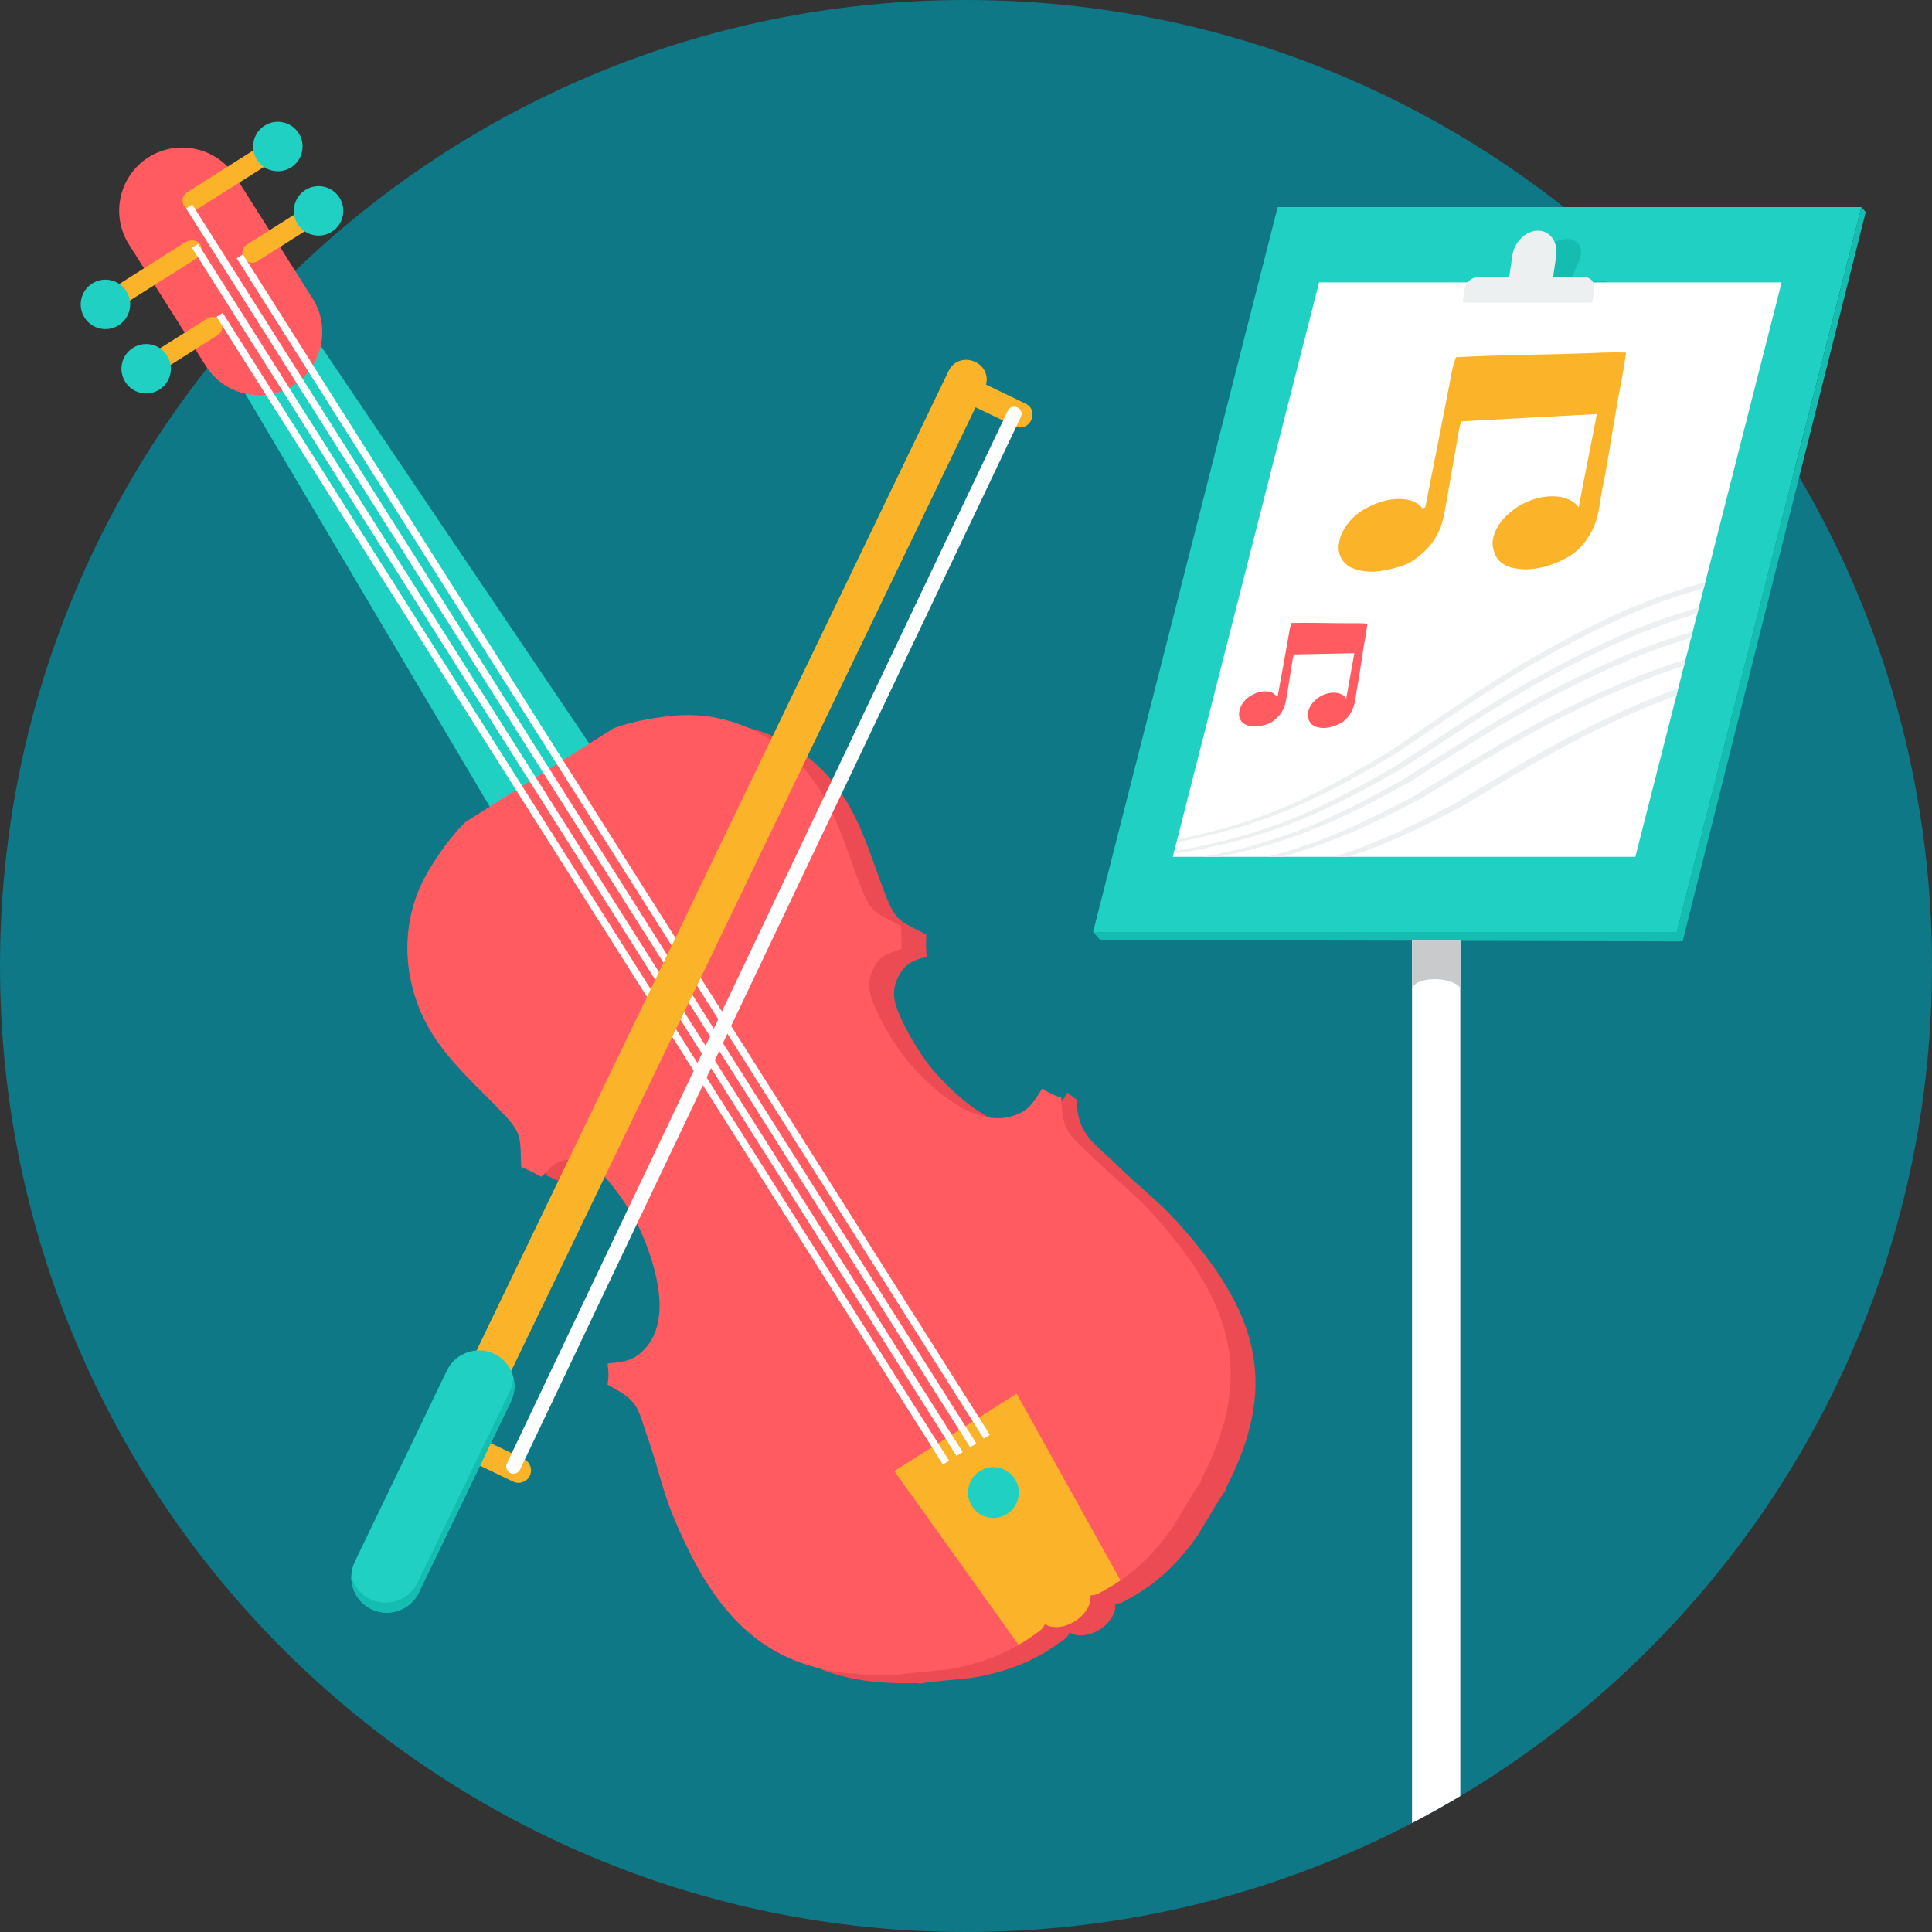 <?xml version="1.0" encoding="iso-8859-1"?>
<!-- Generator: Adobe Illustrator 19.0.0, SVG Export Plug-In . SVG Version: 6.00 Build 0)  -->
<svg version="1.1" id="Layer_1" xmlns="http://www.w3.org/2000/svg" xmlns:xlink="http://www.w3.org/1999/xlink" x="0px" y="0px"
	 viewBox="0 0 512 512" style="enable-background:new 0 0 512 512;" xml:space="preserve">
<rect x="0" y="0" width="512" height="512" fill="#333333" stroke="none"/>
<path style="fill:#0E7886;" d="M255.999,0c141.386,0,256,114.614,256,256s-114.614,256-256,256S0.001,397.386,0.001,256
	S114.615,0,255.999,0z"/>
<path style="fill:#20D0C2;" d="M338.595,54.892h154.692l-48.923,192.119H289.671L338.595,54.892z"/>
<path style="fill:#15BDB1;" d="M415.268,63.352h0.002c3.199,0,4.624,2.666,3.162,5.92l-2.271,5.06h8.462
	c1.607,0,2.322,1.336,1.587,2.972l-1.334,2.974h-34.396l1.334-2.974c0.734-1.636,2.648-2.972,4.253-2.972h8.458l2.271-5.06
	c1.46-3.257,5.272-5.92,8.469-5.92H415.268z"/>
<path style="fill:#FFFFFF;" d="M349.572,74.83h122.583l-38.77,152.238h-122.58L349.572,74.83z"/>
<path style="fill:#15BDB1;" d="M493.286,54.892l1.149,1.301L445.902,249.48l-154.317-0.368l-1.914-2.103h154.692L493.286,54.89
	V54.892z"/>
<path style="fill:#EC4B53;" d="M324.81,394.907c0.053-0.26,0.117-0.52,0.19-0.783c11.154-21.566,9.743-38.025-1.184-55.125
	c-0.728-1.188-1.499-2.335-2.304-3.426l-0.062-0.086l-0.009-0.011c-2.716-3.825-5.887-7.708-9.492-11.701
	c-4.734-5.245-10.155-9.36-15.394-14.508c-6.919-6.791-10.921-8.361-11.287-17.906l-2.419-1.795c0,0-4.119,7.212-7.889,8.381
	c-9.939,3.089-20.637-6.493-26.745-13.286c-4.211-4.685-7.979-11.265-10.092-16.3c-1.171-2.798-1.843-5.733-0.249-9.181
	c2.125-4.604,5.838-5.122,7.657-5.558c-0.079-2.117-0.185-3.757-0.044-5.962c-6.961-3.521-8.098-3.629-10.685-10.18
	c-5.241-13.282-7.821-26.154-20.095-36.307c-9.225-7.633-19.811-9.999-28.509-9.377c-4.676,0.337-11.333,1.336-16.94,3.369
	l-39.414,24.943c-4.236,4.194-7.99,9.783-10.294,13.866c-4.284,7.593-6.678,18.172-3.728,29.779
	c3.922,15.438,14.453,23.281,24.214,33.701c4.813,5.139,4.423,6.218,4.626,14.014c2.051,0.816,3.49,1.612,5.369,2.593
	c2.397-1.956,3.23-4.593,8.299-4.544c3.799,0.038,6.165,1.901,8.191,4.156c3.647,4.064,7.979,10.286,10.411,16.098
	c3.523,8.427,7.609,22.196,0.56,29.858c-2.67,2.904-4.595,3.402-9.904,3.929c0.346,3.102,0.282,3.21-0.011,5.622
	c8.471,4.421,7.728,5.649,10.903,14.806c2.41,6.939,3.808,13.599,6.524,20.124c2.066,4.963,4.213,9.492,6.511,13.586l0.007,0.013
	l0.051,0.093c0.644,1.197,1.349,2.383,2.11,3.55c10.777,17.191,25.051,25.512,49.314,24.666c0.269,0.046,0.531,0.099,0.789,0.163
	c0.007-0.004,1.162-0.176,3.027-0.478l10.843-1.067c8.328-1.409,15.873-4.064,22.787-9.071c1.859-1.345,2.139-1.288,3.063-2.926
	c0.364,0.225,0.758,0.401,1.193,0.527l0.02,0.007l0.097,0.026l0.011,0.002l0.223,0.055h0.007l0.112,0.024l0.002,0.002l0.112,0.02
	l0.007,0.002l0.229,0.035l0.018,0.004c0.271,0.035,0.551,0.053,0.838,0.055l0.057,0.002l0.073-0.002
	c0.196-0.002,0.397-0.009,0.598-0.029l0.044-0.002l0.09-0.009l0.042-0.004l0.095-0.011l0.035-0.007l0.104-0.011l0.029-0.007
	l0.132-0.02l0.115-0.015l0.02-0.007l0.121-0.022l0.011-0.002l0.126-0.022l0.007-0.004l0.269-0.06h0.004l0.13-0.033l0.009-0.002
	l0.126-0.035l0.015-0.002l0.121-0.035l0.022-0.007l0.112-0.035l0.029-0.009l0.108-0.035l0.035-0.009l0.101-0.035l0.037-0.013
	l0.097-0.033l0.044-0.015l0.09-0.033l0.132-0.046l0.002-0.002l0.057-0.022l0.079-0.035l0.134-0.055l0.071-0.026l0.066-0.029
	l0.075-0.031l0.062-0.029l0.079-0.037l0.055-0.026l0.088-0.04l0.046-0.024l0.09-0.044l0.044-0.022l0.097-0.048l0.038-0.02
	l0.101-0.053l0.033-0.02l0.108-0.057l0.026-0.015l0.112-0.064l0.02-0.011l0.119-0.066l0.015-0.011l0.126-0.075l0.009-0.004
	l0.13-0.079l0.002-0.004l0.128-0.082l0.009-0.007l0.121-0.079l0.015-0.009l0.11-0.077l0.02-0.013l0.108-0.075l0.024-0.015
	l0.099-0.073l0.031-0.022l0.09-0.071l0.035-0.029l0.084-0.064l0.04-0.031l0.079-0.062l0.042-0.035l0.073-0.06l0.046-0.04
	l0.066-0.057l0.051-0.044l0.062-0.053l0.055-0.048l0.055-0.051l0.108-0.097l0.064-0.06l0.044-0.042l0.004-0.002l0.099-0.099
	l0.071-0.066l0.031-0.035l0.073-0.073l0.026-0.029l0.077-0.079l0.022-0.024l0.077-0.084l0.02-0.022l0.079-0.09l0.015-0.015
	l0.082-0.093l0.009-0.013l0.084-0.097l0.004-0.009l0.088-0.106l0.002-0.002l0.168-0.216l0.007-0.007l0.077-0.106l0.007-0.009
	l0.073-0.099l0.011-0.013l0.064-0.097l0.075-0.11l0.018-0.026l0.053-0.086l0.022-0.029l0.051-0.084l0.022-0.033l0.049-0.077
	l0.022-0.04c0.104-0.174,0.198-0.351,0.282-0.529l0.031-0.064l0.022-0.051c0.121-0.26,0.227-0.523,0.311-0.785l0.002-0.015
	l0.068-0.225v-0.007l0.031-0.112v-0.004l0.026-0.11l0.002-0.007l0.044-0.225l0.007-0.011l0.015-0.099l0.007-0.02
	c0.071-0.445,0.084-0.884,0.035-1.305c1.872-0.13,1.942-0.41,3.951-1.513c7.485-4.108,13.117-9.787,17.956-16.711l5.607-9.344
	c1.069-1.554,1.72-2.525,1.726-2.529V394.907z"/>
<path style="fill:#20D0C2;" d="M50.644,80.102l99.663,168.338l14.208-8.991l14.208-8.994L69.249,68.326l-11.353,2.648l-7.25,9.128
	H50.644z"/>
<path style="fill:#FF5B61;" d="M318.237,392.7c0.053-0.262,0.117-0.523,0.19-0.783c11.154-21.566,9.743-38.025-1.184-55.126
	c-0.728-1.188-1.499-2.333-2.306-3.429l-0.062-0.086l-0.009-0.009c-2.716-3.825-5.889-7.71-9.492-11.701
	c-4.734-5.245-10.156-9.36-15.396-14.51c-6.917-6.789-8.345-6.643-8.714-16.19c-2.306-0.767-2.43-0.756-5.087-2.397
	c-2.747,4.573-4.022,6.099-7.79,7.267c-9.939,3.091-20.637-6.495-26.743-13.284c-4.211-4.687-7.982-11.267-10.092-16.303
	c-1.171-2.796-1.843-5.733-0.249-9.181c2.123-4.602,4.862-4.227,7.657-5.556c-0.079-2.117-0.185-3.759-0.044-5.962
	c-6.958-3.521-8.098-3.631-10.685-10.18c-5.239-13.282-7.818-26.154-20.093-36.307c-9.227-7.633-19.811-9.999-28.509-9.375
	c-4.676,0.335-11.333,1.334-16.94,3.367L123.278,217.9c-4.236,4.196-7.988,9.785-10.294,13.866
	c-4.284,7.596-6.678,18.172-3.728,29.779c3.922,15.438,14.455,23.279,24.214,33.699c4.813,5.139,4.423,6.218,4.626,14.016
	c2.051,0.816,3.49,1.612,5.369,2.593c2.397-1.958,3.23-4.593,8.299-4.544c3.799,0.037,6.167,1.901,8.191,4.156
	c3.647,4.064,7.979,10.286,10.413,16.1c3.521,8.427,7.607,22.194,0.558,29.856c-2.67,2.904-4.593,3.402-9.904,3.929
	c0.344,3.104,0.282,3.212-0.011,5.625c8.471,4.421,7.726,5.647,10.903,14.806c2.41,6.939,3.808,13.599,6.524,20.124
	c2.064,4.963,4.213,9.494,6.511,13.586l0.007,0.013l0.051,0.09c0.642,1.197,1.349,2.386,2.11,3.552
	c10.777,17.191,25.051,25.512,49.314,24.666c0.267,0.046,0.529,0.099,0.787,0.161c0.007-0.002,1.162-0.174,3.027-0.476l10.843-1.067
	c8.328-1.409,15.873-4.066,22.787-9.073c1.859-1.347,2.141-1.29,3.063-2.924c0.364,0.225,0.758,0.401,1.193,0.525l0.02,0.004
	l0.097,0.029h0.011l0.223,0.057h0.004l0.115,0.022v0.004l0.115,0.018l0.007,0.002l0.229,0.035l0.018,0.004
	c0.271,0.035,0.551,0.055,0.838,0.055l0.057,0.002l0.073-0.002c0.196-0.004,0.397-0.011,0.598-0.029l0.046-0.004l0.09-0.009
	l0.042-0.007l0.095-0.009l0.035-0.007l0.104-0.013l0.029-0.004l0.134-0.02l0.115-0.02l0.015-0.004l0.121-0.022l0.013-0.004
	l0.128-0.022l0.007-0.004l0.267-0.06h0.004l0.13-0.031l0.011-0.004l0.123-0.031l0.015-0.004l0.119-0.035l0.022-0.007l0.115-0.031
	l0.029-0.009l0.108-0.033l0.035-0.011l0.101-0.035l0.037-0.011l0.097-0.035l0.044-0.015l0.09-0.035l0.132-0.049l0.002-0.002
	l0.057-0.022l0.079-0.035l0.134-0.055l0.071-0.026l0.071-0.029l0.073-0.033l0.062-0.029l0.079-0.037l0.055-0.026l0.088-0.037
	l0.046-0.024l0.09-0.046l0.046-0.022l0.095-0.049l0.037-0.02l0.104-0.053l0.031-0.02l0.106-0.06l0.029-0.013l0.112-0.064l0.02-0.009
	l0.117-0.068l0.015-0.009l0.126-0.077l0.009-0.007l0.128-0.079l0.004-0.002l0.126-0.084l0.009-0.007l0.121-0.079l0.015-0.009
	l0.112-0.077l0.018-0.013l0.106-0.075l0.026-0.02l0.097-0.071l0.031-0.022l0.09-0.071l0.035-0.026l0.084-0.064l0.04-0.031
	l0.079-0.062l0.044-0.035l0.073-0.06l0.046-0.04l0.066-0.057l0.053-0.044l0.062-0.051l0.055-0.049l0.055-0.051l0.108-0.097
	l0.064-0.06l0.044-0.042l0.002-0.002l0.099-0.099l0.071-0.066l0.033-0.035l0.073-0.075l0.026-0.029l0.077-0.079l0.022-0.024
	l0.077-0.084l0.02-0.022l0.079-0.088l0.013-0.018l0.084-0.093l0.009-0.013l0.084-0.097l0.007-0.009l0.086-0.104l0.002-0.004
	l0.17-0.216l0.004-0.007l0.075-0.106l0.007-0.009l0.073-0.099l0.013-0.013l0.064-0.095l0.075-0.112l0.018-0.026l0.053-0.088
	l0.022-0.029l0.051-0.082l0.022-0.035l0.046-0.077l0.022-0.042c0.104-0.174,0.198-0.351,0.282-0.529l0.031-0.064l0.022-0.051
	c0.123-0.258,0.225-0.52,0.311-0.785l0.002-0.015l0.068-0.223v-0.007l0.031-0.112l-0.002-0.002l0.029-0.112l0.002-0.004l0.044-0.225
	l0.004-0.011l0.015-0.099l0.004-0.018c0.073-0.448,0.086-0.884,0.035-1.305c1.874-0.132,1.945-0.412,3.951-1.515
	c7.485-4.105,13.117-9.787,17.956-16.711l5.607-9.342c1.069-1.554,1.718-2.527,1.726-2.529L318.237,392.7z"/>
<path style="fill:#FBB429;" d="M269.942,435.917c1.332-0.776,2.644-1.629,3.929-2.56c1.859-1.347,2.141-1.29,3.063-2.924
	c0.364,0.225,0.758,0.401,1.193,0.525l0.02,0.004l0.097,0.029h0.011l0.223,0.057h0.004l0.115,0.022v0.004l0.115,0.018l0.007,0.002
	l0.229,0.035l0.018,0.004c0.271,0.035,0.551,0.055,0.838,0.055l0.057,0.002l0.073-0.002c0.196-0.004,0.397-0.011,0.598-0.029
	l0.046-0.004l0.09-0.009l0.042-0.007l0.095-0.009l0.035-0.007l0.104-0.013l0.029-0.004l0.135-0.02l0.115-0.02l0.015-0.004
	l0.121-0.022l0.013-0.004l0.128-0.022l0.007-0.004l0.267-0.06h0.004l0.13-0.031l0.011-0.004l0.123-0.031l0.015-0.004l0.119-0.035
	l0.022-0.007l0.115-0.031l0.029-0.009l0.108-0.033l0.035-0.011l0.101-0.035l0.037-0.011l0.097-0.035l0.044-0.015l0.09-0.035
	l0.132-0.048l0.002-0.002l0.057-0.022l0.079-0.035l0.134-0.055l0.071-0.026l0.071-0.029l0.073-0.033l0.062-0.029l0.079-0.038
	l0.055-0.026l0.088-0.037l0.046-0.024l0.09-0.046l0.046-0.022l0.095-0.049l0.037-0.02l0.104-0.053l0.031-0.02l0.106-0.06
	l0.029-0.013l0.112-0.064l0.02-0.009l0.117-0.068l0.015-0.009l0.126-0.077l0.009-0.007l0.128-0.079l0.004-0.002l0.126-0.084
	l0.009-0.007l0.121-0.079l0.015-0.009l0.112-0.077l0.018-0.013l0.106-0.075l0.026-0.02l0.097-0.071l0.031-0.022l0.09-0.071
	l0.035-0.026l0.084-0.064l0.04-0.031l0.079-0.062l0.044-0.035l0.073-0.06l0.046-0.04l0.066-0.057l0.053-0.044l0.062-0.051
	l0.055-0.049l0.055-0.051l0.108-0.097l0.064-0.06l0.044-0.042l0.002-0.002l0.099-0.099l0.071-0.066l0.033-0.035l0.073-0.075
	l0.026-0.029l0.077-0.079l0.022-0.024l0.077-0.084l0.02-0.022l0.079-0.088l0.013-0.018l0.084-0.093l0.009-0.013l0.084-0.097
	l0.007-0.009l0.086-0.104l0.002-0.004l0.17-0.216l0.004-0.007l0.075-0.106l0.007-0.009l0.073-0.099l0.013-0.013l0.064-0.095
	l0.075-0.112l0.018-0.026l0.053-0.088l0.022-0.029l0.051-0.082l0.022-0.035l0.046-0.077l0.022-0.042
	c0.104-0.174,0.198-0.351,0.282-0.529l0.031-0.064l0.022-0.051c0.123-0.258,0.225-0.52,0.311-0.785l0.002-0.015l0.068-0.223v-0.007
	l0.031-0.112l-0.002-0.002l0.029-0.112l0.002-0.004l0.044-0.225l0.004-0.011l0.015-0.099l0.004-0.018
	c0.073-0.448,0.086-0.884,0.035-1.305c1.874-0.132,1.945-0.412,3.951-1.515c1.393-0.763,2.727-1.585,3.997-2.454l-27.525-49.468
	l-32.402,20.505l32.925,46.053L269.942,435.917z"/>
<path style="fill:#FF5B61;" d="M39.353,41.68l0.002-0.002c7.776-4.923,18.168-2.584,23.089,5.19L82.824,79.07
	c4.921,7.776,2.586,18.166-5.19,23.089l-0.004,0.002c-7.774,4.921-18.166,2.586-23.089-5.19L34.163,64.769
	C29.24,56.993,31.577,46.602,39.353,41.68z"/>
<path style="fill:#FBB429;" d="M26.55,78.457L48.858,64.34c1.539-0.975,3.426-0.781,4.194,0.437
	c0.767,1.213,0.139,3.001-1.402,3.973l-22.309,14.12l-2.794-4.412H26.55z"/>
<path style="fill:#20D0C2;" d="M24.44,75.128c3.058-1.936,7.106-1.025,9.044,2.033c1.934,3.058,1.025,7.108-2.035,9.042
	c-3.058,1.936-7.106,1.025-9.042-2.033C20.473,81.112,21.381,77.064,24.44,75.128z"/>
<path style="fill:#FBB429;" d="M37.342,95.512l17.592-11.132c1.213-0.769,2.833-0.403,3.601,0.809
	c0.769,1.213,0.403,2.835-0.809,3.601L40.131,99.924L37.342,95.512z"/>
<path style="fill:#20D0C2;" d="M35.232,92.18c3.058-1.936,7.108-1.025,9.044,2.033c1.934,3.058,1.023,7.106-2.035,9.044
	c-3.058,1.934-7.106,1.023-9.042-2.035C31.264,98.164,32.174,94.116,35.232,92.18z"/>
<path style="fill:#FBB429;" d="M72.236,36.622L49.588,50.954c-1.213,0.769-1.576,2.388-0.809,3.601l0.002,0.002
	c0.767,1.215,2.386,1.579,3.601,0.809L75.03,41.032L72.236,36.622z"/>
<path style="fill:#20D0C2;" d="M70.128,33.289c-3.058,1.936-3.967,5.986-2.033,9.042c1.934,3.058,5.984,3.969,9.042,2.035
	c3.058-1.936,3.969-5.986,2.035-9.044C77.237,32.263,73.186,31.353,70.128,33.289z"/>
<path style="fill:#FBB429;" d="M83.029,53.677L65.436,64.811c-1.213,0.767-1.579,2.388-0.811,3.601l0.002,0.002
	c0.769,1.213,2.388,1.576,3.603,0.807l17.595-11.134l-2.794-4.41H83.029z"/>
<path style="fill:#20D0C2;" d="M80.921,50.343c-3.058,1.936-3.969,5.986-2.033,9.044c1.934,3.058,5.984,3.969,9.042,2.033
	c3.058-1.936,3.969-5.986,2.035-9.044C88.029,49.32,83.979,48.41,80.921,50.343z"/>
<g>
	<path style="fill:#FFFFFF;" d="M249.883,388.114L57.389,83.947l1.632-1.032l192.496,304.167L249.883,388.114z"/>
	<path style="fill:#FFFFFF;" d="M253.49,385.832L50.871,65.671l1.632-1.034l202.619,320.161L253.49,385.832z"/>
	<path style="fill:#FFFFFF;" d="M257.095,383.55L49.308,55.223l1.632-1.032l207.787,328.328L257.095,383.55z"/>
	<path style="fill:#FFFFFF;" d="M260.697,381.27L62.72,68.438l1.632-1.034l197.977,312.832L260.697,381.27z"/>
</g>
<path style="fill:#20D0C2;" d="M259.663,389.847c3.142-1.989,7.3-1.052,9.289,2.088c1.989,3.142,1.054,7.305-2.088,9.291
	c-3.142,1.989-7.3,1.054-9.289-2.088C255.587,395.997,256.521,391.834,259.663,389.847z"/>
<path style="fill:#FBB429;" d="M261.315,101.93l10.438,5.027c3.942,1.898,1.067,7.862-2.873,5.962l-10.332-4.979L127.157,380.585
	c-0.099,0.207-0.212,0.406-0.335,0.595c0.434,0.02,0.869,0.123,1.283,0.322l10.749,5.177c1.64,0.792,2.335,2.778,1.543,4.419
	c-0.789,1.64-2.776,2.335-4.416,1.546l-10.749-5.179c-1.504-0.723-2.211-2.458-1.709-4.004c-1.127,0.251-2.342,0.143-3.457-0.397
	h-0.002c-2.919,0-3.746-4.458-2.478-7.091L251.367,98.365c2.756-5.717,11.439-2.58,9.946,3.563L261.315,101.93z"/>
<path style="fill:#FFFFFF;" d="M270.527,110.535L137.799,389.479c-0.454,0.95-1.612,1.354-2.564,0.895
	c-0.95-0.459-1.349-1.61-0.895-2.562l132.727-278.944c1.091-2.293,4.551-0.626,3.462,1.667H270.527z"/>
<path style="fill:#20D0C2;" d="M131.013,358.801c4.668,2.251,6.645,7.907,4.396,12.572l-24.416,50.672
	c-2.249,4.668-7.907,6.645-12.572,4.396h-0.002c-4.663-2.249-6.643-7.904-4.396-12.572l24.416-50.672
	c2.251-4.663,7.907-6.643,12.572-4.396H131.013z"/>
<path style="fill:#FBB429;" d="M384.46,100.091c0.269-1.775,0.679-3.587,1.393-5.413c11.45-0.65,22.664-0.626,34.038-1.045
	c3.695-0.121,7.457-0.37,11.029-0.172c-0.622,5.067-1.848,10.25-2.652,15.357c-1.257,6.954-2.181,13.851-3.658,20.842
	c-0.734,3.766-0.796,7.556-2.968,11.437c-1.281,2.35-3.182,4.776-5.788,6.348c-4.67,2.712-10.107,4.048-14.312,3.16
	c-2.966-0.441-5.23-2.211-5.704-4.855c-1.027-2.842,0.785-6.936,4.09-9.715c5.964-5.36,15.346-6.026,18.441-1.557
	c1.528-8.237,3.248-16.503,4.815-24.743c-11.972,0.609-23.98,1.299-35.961,1.931c-0.509,1.751-0.829,3.47-1.072,5.177
	c-0.867,5.036-1.801,10.085-2.637,15.11c-0.681,3.309-0.878,6.645-2.802,10.041c-1.193,2.368-3.4,4.489-5.752,6.233
	c-2.591,1.812-5.534,2.428-8.277,2.952c-3.296,0.657-6.396,0.3-8.78-0.855c-2.291-1.255-3.62-3.68-3.016-6.577
	c0.501-3.451,3.634-7.444,7.662-9.313c5.283-2.844,11.908-3.157,14.404,0.304c0.249-0.099,0.507-0.201,0.763-0.284
	c2.245-11.456,4.551-22.924,6.738-34.367L384.46,100.091z"/>
<path style="fill:#FF5B61;" d="M341.622,167.725c0.121-0.864,0.302-1.744,0.622-2.626c5.113-0.123,10.12,0.077,15.198,0.068
	c1.654,0.002,3.332-0.055,4.928,0.104c-0.28,2.467-0.825,4.987-1.184,7.472c-0.562,3.382-0.972,6.742-1.634,10.14
	c-0.329,1.83-0.355,3.684-1.325,5.547c-0.571,1.129-1.42,2.284-2.584,3.007c-2.086,1.248-4.516,1.81-6.392,1.303
	c-1.325-0.269-2.337-1.173-2.547-2.474c-0.461-1.409,0.351-3.382,1.826-4.685c2.663-2.522,6.853-2.688,8.235-0.45
	c0.684-4.004,1.453-8.021,2.152-12.03c-5.347,0.095-10.707,0.229-16.06,0.335c-0.229,0.847-0.37,1.684-0.478,2.516
	c-0.388,2.45-0.805,4.906-1.177,7.351c-0.304,1.61-0.39,3.237-1.252,4.868c-0.531,1.138-1.519,2.139-2.569,2.952
	c-1.155,0.842-2.474,1.094-3.698,1.305c-1.471,0.265-2.855,0.037-3.92-0.569c-1.023-0.653-1.614-1.863-1.347-3.272
	c0.225-1.68,1.623-3.581,3.424-4.427c2.357-1.301,5.316-1.343,6.432,0.395c0.11-0.046,0.227-0.09,0.342-0.126
	c1.001-5.569,2.033-11.143,3.01-16.708V167.725z"/>
<g>
	<path style="fill:#ECF0F1;" d="M451.513,155.882c-8.257,2.311-15.71,5.084-22.467,8.204c-26.282,12.127-42.926,24.8-58.874,35.445
		c-14.537,8.669-27.777,16.117-46.183,20.961c-3.817,1.001-7.867,1.907-12.204,2.725l0.203-0.794
		c3.753-0.745,7.289-1.559,10.636-2.45c17.914-4.756,30.852-12.016,45.023-20.448c16.228-10.815,33.055-23.764,59.824-36.327
		c7.298-3.42,15.403-6.443,24.45-8.916l-0.406,1.596L451.513,155.882z M450.208,161.011L450.208,161.011
		c-7.783,2.192-14.858,4.778-21.316,7.666c-26.648,11.926-43.541,24.397-59.738,34.786c-14.137,8.074-27.069,14.993-44.895,19.385
		c-4.061,1.001-8.398,1.894-13.066,2.688l-0.196,0.769c5.267-0.849,10.122-1.817,14.645-2.915
		c18.307-4.445,31.565-11.551,46.07-19.848c15.945-10.235,32.632-22.434,58.81-33.968c5.883-2.595,12.283-4.932,19.275-6.95
		l0.412-1.616V161.011z M448.588,167.374L448.588,167.374c-6.553,1.901-12.596,4.075-18.192,6.467
		c-26.524,11.346-43.479,23.365-59.61,33.364c-14.102,7.728-27.012,14.358-44.8,18.384c-2.324,0.527-4.732,1.019-7.238,1.477h4.22
		c1.488-0.293,2.943-0.595,4.368-0.913c18.327-4.079,31.56-10.85,45.98-18.787c15.881-9.842,32.656-21.574,58.717-32.594
		c4.998-2.114,10.363-4.048,16.139-5.766l0.415-1.632H448.588z M446.705,174.769L446.705,174.769
		c-4.511,1.389-8.769,2.908-12.792,4.535c-26.478,10.713-43.446,22.242-59.52,31.845c-12.29,6.489-23.795,12.14-38.51,15.919h3.836
		c14.047-3.81,25.287-9.342,37.2-15.65c15.855-9.435,32.563-20.756,58.592-31.137c3.415-1.36,7-2.644,10.768-3.832l0.428-1.68
		H446.705z M444.764,182.387L444.764,182.387l-0.082,0.031c-26.476,9.853-43.416,21.217-59.518,30.733
		c-10.239,5.433-20.068,10.316-31.686,13.917h3.832c11.024-3.587,20.543-8.314,30.414-13.551
		c15.416-9.119,31.684-19.885,56.561-29.252l0.481-1.881L444.764,182.387z"/>
	<path style="fill:#ECF0F1;" d="M407.549,61.127h0.002c3.199,0,5.384,2.994,4.855,6.659l-0.825,5.691h8.462
		c1.607,0,2.703,1.504,2.436,3.343l-0.485,3.345h-34.396l0.485-3.345c0.267-1.839,1.799-3.343,3.406-3.343h8.462l0.822-5.691
		c0.529-3.662,3.581-6.659,6.78-6.659H407.549z"/>
</g>
<path style="fill:#FFFFFF;" d="M374.201,249.297h12.797v226.678c-4.191,2.5-8.458,4.884-12.797,7.148V249.297z"/>
<path style="fill:#C8CACC;" d="M374.201,249.297h12.797v12.594c-1.731-3.001-11.337-3.391-12.797,0V249.297z"/>
<path style="fill:#15BDB1;" d="M98.421,426.441c4.668,2.249,10.323,0.271,12.572-4.396l16.203-33.633l2.873-5.962l5.338-11.077
	c1.008-2.095,1.166-4.385,0.615-6.48c-0.033,1.29-0.333,2.595-0.926,3.828l-6.317,13.106l-2.873,5.962l-15.227,31.604
	c-2.249,4.668-7.907,6.645-12.574,4.396c-2.573-1.241-4.328-3.514-5.007-6.09c-0.09,3.589,1.89,7.089,5.32,8.742H98.421z"/>
<g>
</g>
<g>
</g>
<g>
</g>
<g>
</g>
<g>
</g>
<g>
</g>
<g>
</g>
<g>
</g>
<g>
</g>
<g>
</g>
<g>
</g>
<g>
</g>
<g>
</g>
<g>
</g>
<g>
</g>
</svg>
